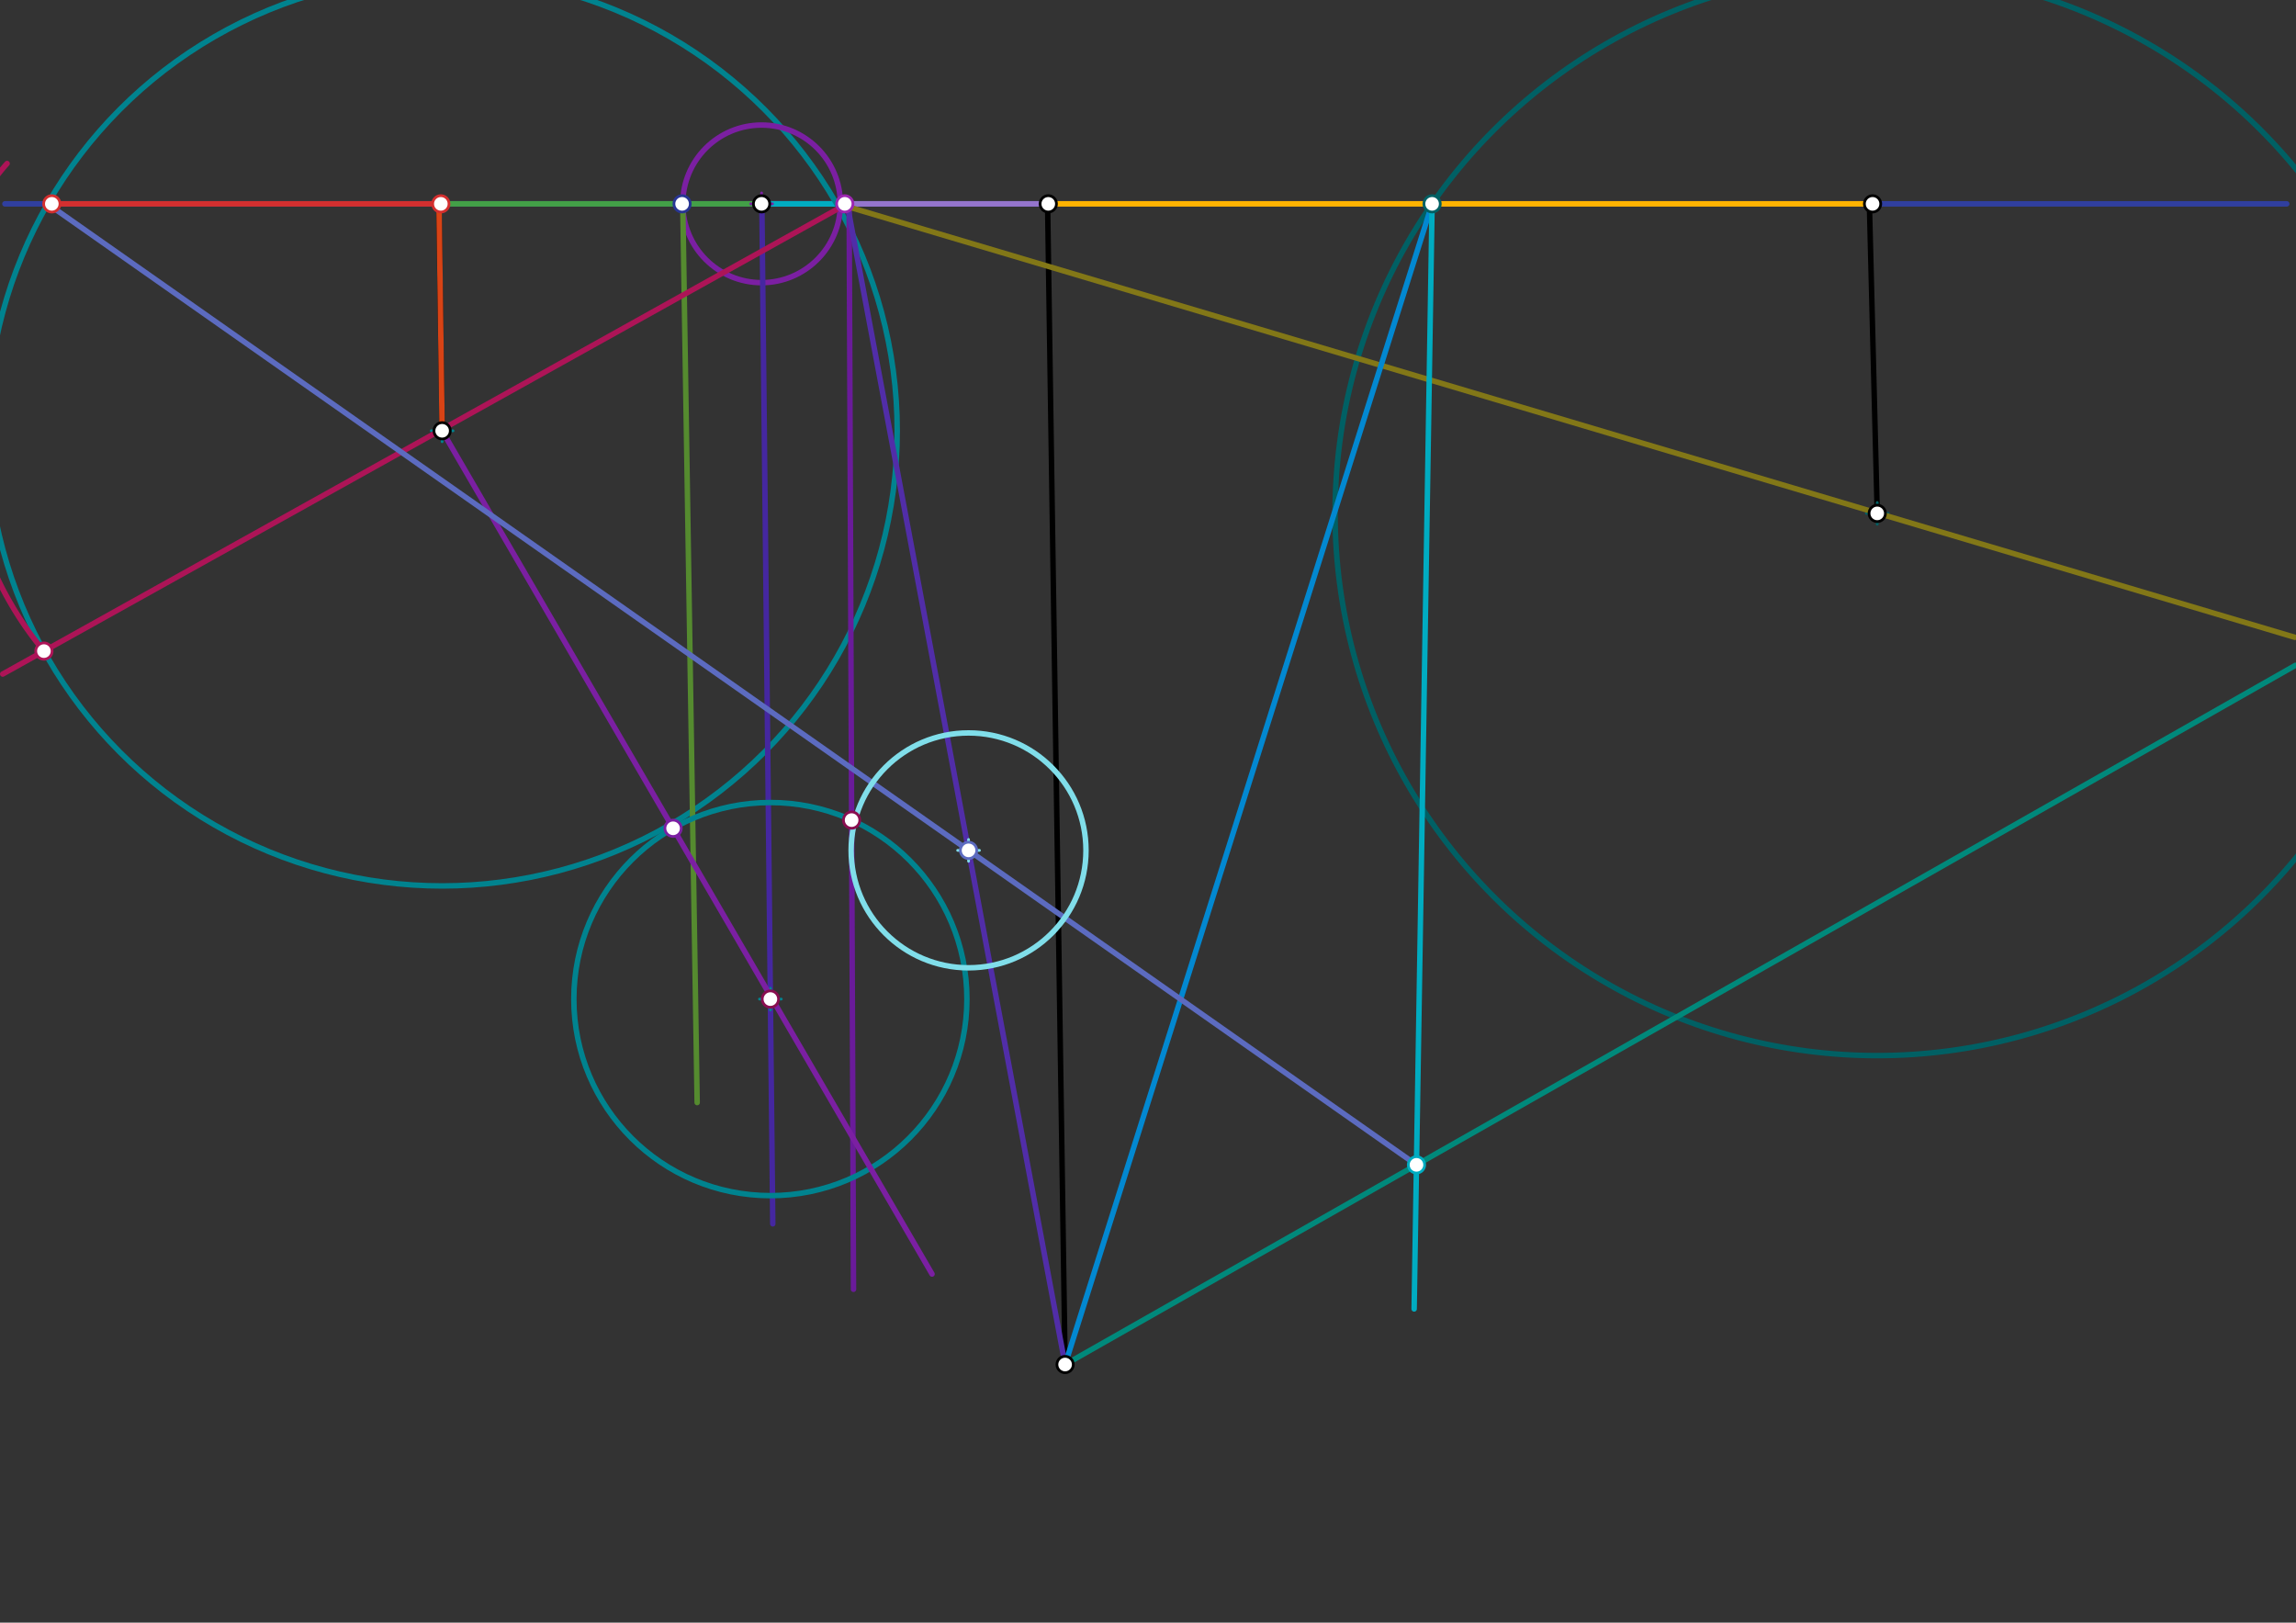 <svg xmlns="http://www.w3.org/2000/svg" class="svg--1it" height="100%" preserveAspectRatio="xMidYMid meet" viewBox="0 0 842 595" width="100%"><rect x="0" y="0" width="842" height="595" fill="#333333" stroke="none"/><defs><marker id="marker-arrow" markerHeight="16" markerUnits="userSpaceOnUse" markerWidth="24" orient="auto-start-reverse" refX="24" refY="4" viewBox="0 0 24 8"><path d="M 0 0 L 24 4 L 0 8 z" stroke="inherit"></path></marker></defs><g class="aux-layer--1FB"></g><g class="main-layer--3Vd"><g class="element--2qn"><line stroke="#303F9F" stroke-dasharray="none" stroke-linecap="round" stroke-width="2" x1="1.8" x2="838.6" y1="74.747" y2="74.747"></line></g><g class="element--2qn"><line stroke="#D32F2F" stroke-dasharray="none" stroke-linecap="round" stroke-width="2" x1="19" x2="161.667" y1="74.747" y2="74.747"></line></g><g class="element--2qn"><line stroke="#000000" stroke-dasharray="none" stroke-linecap="round" stroke-width="2" x1="161" x2="162.143" y1="78.533" y2="157.962"></line></g><g class="element--2qn"><line stroke="#000000" stroke-dasharray="none" stroke-linecap="round" stroke-width="2" x1="685.571" x2="688.429" y1="75.676" y2="188.248"></line></g><g class="element--2qn"><line stroke="#000000" stroke-dasharray="none" stroke-linecap="round" stroke-width="2" x1="384.2" x2="390.6" y1="76.347" y2="500.347"></line></g><g class="element--2qn"><line stroke="#43A047" stroke-dasharray="none" stroke-linecap="round" stroke-width="2" x1="161.667" x2="277" y1="74.747" y2="74.747"></line></g><g class="element--2qn"><line stroke="#9575CD" stroke-dasharray="none" stroke-linecap="round" stroke-width="2" x1="279.286" x2="385" y1="74.747" y2="74.747"></line></g><g class="element--2qn"><line stroke="#FFB300" stroke-dasharray="none" stroke-linecap="round" stroke-width="2" x1="384.429" x2="685" y1="74.747" y2="74.747"></line></g><g class="element--2qn"><line stroke="#00ACC1" stroke-dasharray="none" stroke-linecap="round" stroke-width="2" x1="279.286" x2="309.8" y1="74.747" y2="74.747"></line></g><g class="element--2qn"><g class="center--1s5"><line x1="158.143" y1="157.962" x2="166.143" y2="157.962" stroke="#00838F" stroke-width="1" stroke-linecap="round"></line><line x1="162.143" y1="153.962" x2="162.143" y2="161.962" stroke="#00838F" stroke-width="1" stroke-linecap="round"></line><circle class="hit--230" cx="162.143" cy="157.962" r="4" stroke="none" fill="transparent"></circle></g><circle cx="162.143" cy="157.962" fill="none" r="166.892" stroke="#00838F" stroke-dasharray="none" stroke-width="2"></circle></g><g class="element--2qn"><g class="center--1s5"><line x1="275.286" y1="74.747" x2="283.286" y2="74.747" stroke="#7B1FA2" stroke-width="1" stroke-linecap="round"></line><line x1="279.286" y1="70.747" x2="279.286" y2="78.747" stroke="#7B1FA2" stroke-width="1" stroke-linecap="round"></line><circle class="hit--230" cx="279.286" cy="74.747" r="4" stroke="none" fill="transparent"></circle></g><circle cx="279.286" cy="74.747" fill="none" r="28.896" stroke="#7B1FA2" stroke-dasharray="none" stroke-width="2"></circle></g><g class="element--2qn"><line stroke="#D84315" stroke-dasharray="none" stroke-linecap="round" stroke-width="2" x1="162.143" x2="161" y1="157.962" y2="75.717"></line></g><g class="element--2qn"><line stroke="#558B2F" stroke-dasharray="none" stroke-linecap="round" stroke-width="2" x1="250.389" x2="255.667" y1="74.747" y2="404.289"></line></g><g class="element--2qn"><line stroke="#6A1B9A" stroke-dasharray="none" stroke-linecap="round" stroke-width="2" x1="311.4" x2="313" y1="74.36" y2="472.76"></line></g><g class="element--2qn"><line stroke="#4527A0" stroke-dasharray="none" stroke-linecap="round" stroke-width="2" x1="279.4" x2="283.4" y1="75.16" y2="448.76"></line></g><g class="element--2qn"><g class="center--1s5"><line x1="278.518" y1="366.344" x2="286.518" y2="366.344" stroke="#00838F" stroke-width="1" stroke-linecap="round"></line><line x1="282.518" y1="362.344" x2="282.518" y2="370.344" stroke="#00838F" stroke-width="1" stroke-linecap="round"></line><circle class="hit--230" cx="282.518" cy="366.344" r="4" stroke="none" fill="transparent"></circle></g><circle cx="282.518" cy="366.344" fill="none" r="72.074" stroke="#00838F" stroke-dasharray="none" stroke-width="2"></circle></g><g class="element--2qn"><line stroke="#7B1FA2" stroke-dasharray="none" stroke-linecap="round" stroke-width="2" x1="162.143" x2="341.8" y1="157.962" y2="467.16"></line></g><g class="element--2qn"><line stroke="#AD1457" stroke-dasharray="none" stroke-linecap="round" stroke-width="2" x1="309.8" x2="1" y1="75.16" y2="247.16"></line></g><g class="element--2qn"><path d="M 2.6 59.96 A 78.196 78.196 0 0 0 -14.148 90.342" fill="none" stroke="#AD1457" stroke-dasharray="none" stroke-linecap="round" stroke-width="2"></path></g><g class="element--2qn"><path d="M 16.105 238.746 A 127.025 127.025 0 0 1 -12.074 174.628" fill="none" stroke="#AD1457" stroke-dasharray="none" stroke-linecap="round" stroke-width="2"></path></g><g class="element--2qn"><g class="center--1s5"><line x1="684.429" y1="188.248" x2="692.429" y2="188.248" stroke="#006064" stroke-width="1" stroke-linecap="round"></line><line x1="688.429" y1="184.248" x2="688.429" y2="192.248" stroke="#006064" stroke-width="1" stroke-linecap="round"></line><circle class="hit--230" cx="688.429" cy="188.248" r="4" stroke="none" fill="transparent"></circle></g><circle cx="688.429" cy="188.248" fill="none" r="198.822" stroke="#006064" stroke-dasharray="none" stroke-width="2"></circle></g><g class="element--2qn"><line stroke="#827717" stroke-dasharray="none" stroke-linecap="round" stroke-width="2" x1="309.571" x2="841.571" y1="75.4" y2="233.686"></line></g><g class="element--2qn"><line stroke="#512DA8" stroke-dasharray="none" stroke-linecap="round" stroke-width="2" x1="310.6" x2="390.6" y1="74.36" y2="500.347"></line></g><g class="element--2qn"><line stroke="#0288D1" stroke-dasharray="none" stroke-linecap="round" stroke-width="2" x1="525.187" x2="390.6" y1="74.747" y2="500.347"></line></g><g class="element--2qn"><line stroke="#00897B" stroke-dasharray="none" stroke-linecap="round" stroke-width="2" x1="390.6" x2="841.8" y1="500.347" y2="243.96"></line></g><g class="element--2qn"><line stroke="#00ACC1" stroke-dasharray="none" stroke-linecap="round" stroke-width="2" x1="525.187" x2="518.6" y1="74.747" y2="479.96"></line></g><g class="element--2qn"><line stroke="#5C6BC0" stroke-dasharray="none" stroke-linecap="round" stroke-width="2" x1="17.477" x2="519.459" y1="74.747" y2="427.125"></line></g><g class="element--2qn"><g class="center--1s5"><line x1="351.194" y1="311.815" x2="359.194" y2="311.815" stroke="#80DEEA" stroke-width="1" stroke-linecap="round"></line><line x1="355.194" y1="307.815" x2="355.194" y2="315.815" stroke="#80DEEA" stroke-width="1" stroke-linecap="round"></line><circle class="hit--230" cx="355.194" cy="311.815" r="4" stroke="none" fill="transparent"></circle></g><circle cx="355.194" cy="311.815" fill="none" r="43.06" stroke="#80DEEA" stroke-dasharray="none" stroke-width="2"></circle></g><g class="element--2qn"><circle cx="161.667" cy="74.747" r="3" stroke="#D32F2F" stroke-width="1" fill="#ffffff"></circle>}</g><g class="element--2qn"><circle cx="19" cy="74.747" r="3" stroke="#D32F2F" stroke-width="1" fill="#ffffff"></circle>}</g><g class="element--2qn"><circle cx="162.143" cy="157.962" r="3" stroke="#000000" stroke-width="1" fill="#ffffff"></circle>}</g><g class="element--2qn"><circle cx="279.286" cy="74.747" r="3" stroke="#000000" stroke-width="1" fill="#ffffff"></circle>}</g><g class="element--2qn"><circle cx="384.429" cy="74.747" r="3" stroke="#000000" stroke-width="1" fill="#ffffff"></circle>}</g><g class="element--2qn"><circle cx="686.714" cy="74.747" r="3" stroke="#000000" stroke-width="1" fill="#ffffff"></circle>}</g><g class="element--2qn"><circle cx="688.429" cy="188.248" r="3" stroke="#000000" stroke-width="1" fill="#ffffff"></circle>}</g><g class="element--2qn"><circle cx="390.6" cy="500.347" r="3" stroke="#000000" stroke-width="1" fill="#ffffff"></circle>}</g><g class="element--2qn"><circle cx="309.8" cy="74.747" r="3" stroke="#9C27B0" stroke-width="1" fill="#ffffff"></circle>}</g><g class="element--2qn"><circle cx="250.143" cy="74.747" r="3" stroke="#283593" stroke-width="1" fill="#ffffff"></circle>}</g><g class="element--2qn"><circle cx="312.309" cy="300.715" r="3" stroke="#880E4F" stroke-width="1" fill="#ffffff"></circle>}</g><g class="element--2qn"><circle cx="282.518" cy="366.344" r="3" stroke="#880E4F" stroke-width="1" fill="#ffffff"></circle>}</g><g class="element--2qn"><circle cx="246.836" cy="303.722" r="3" stroke="#7B1FA2" stroke-width="1" fill="#ffffff"></circle>}</g><g class="element--2qn"><circle cx="16.105" cy="238.746" r="3" stroke="#AD1457" stroke-width="1" fill="#ffffff"></circle>}</g><g class="element--2qn"><circle cx="525.187" cy="74.747" r="3" stroke="#006064" stroke-width="1" fill="#ffffff"></circle>}</g><g class="element--2qn"><circle cx="519.459" cy="427.125" r="3" stroke="#00ACC1" stroke-width="1" fill="#ffffff"></circle>}</g><g class="element--2qn"><circle cx="355.194" cy="311.815" r="3" stroke="#5C6BC0" stroke-width="1" fill="#ffffff"></circle>}</g></g><g class="snaps-layer--2PT"></g><g class="temp-layer--rAP"></g></svg>